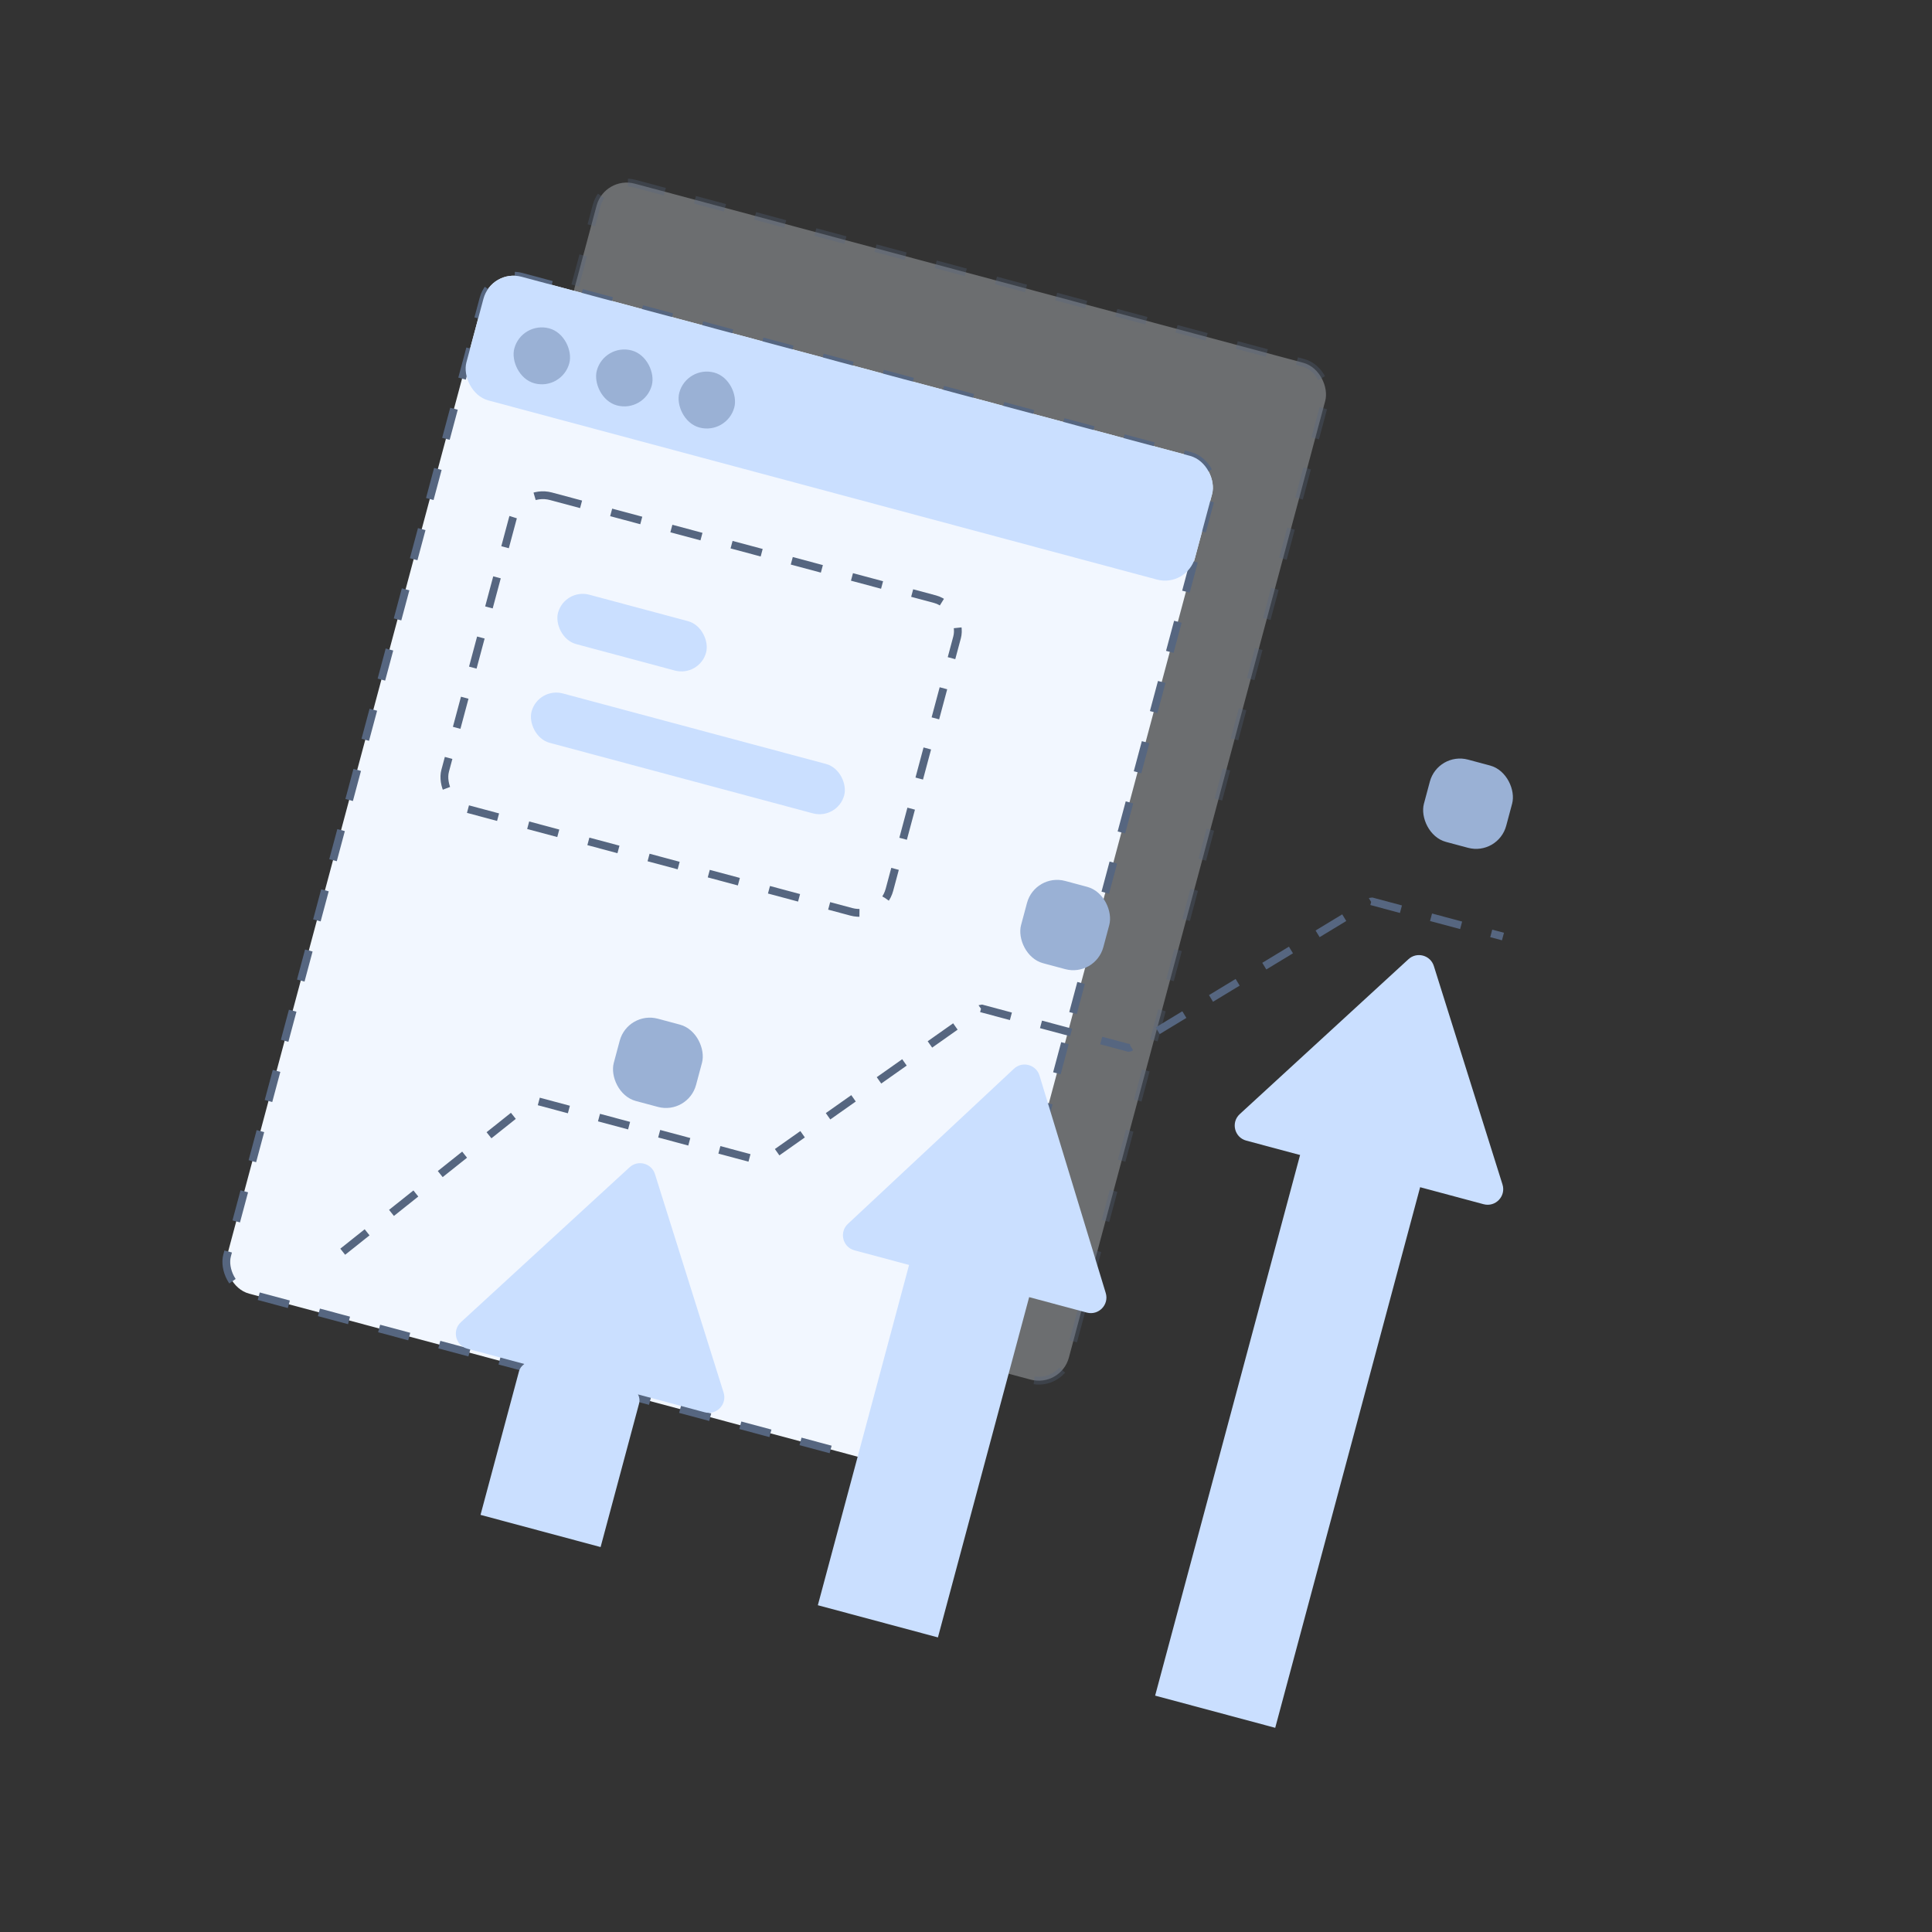 <svg width="124" height="124" viewBox="0 0 124 124" fill="none" xmlns="http://www.w3.org/2000/svg">
<rect x="0" y="0" width="124" height="124" fill="#333333" stroke="none"/>
<g id="icon-4" clip-path="url(#clip0_3703_48378)">
<g id="Group 280601">
<g id="Group 280582">
<g id="Group 280524">
<rect id="Rectangle 481" opacity="0.3" x="38.807" y="11.269" width="48.416" height="67.568" rx="2" transform="rotate(15 38.807 11.269)" fill="#F2F7FF" stroke="#566680" stroke-width="0.5" stroke-linejoin="bevel" stroke-dasharray="2 2"/>
<rect id="Rectangle 482" opacity="0.3" x="20.959" y="94.774" width="72.16" height="0" transform="rotate(15 20.959 94.774)" fill="#F2F7FF" stroke="#566680" stroke-width="0.5" stroke-linejoin="bevel" stroke-dasharray="2 2"/>
<rect id="Rectangle 466" x="31.546" y="17.246" width="48.416" height="67.568" rx="2" transform="rotate(15 31.546 17.246)" fill="#F2F7FF" stroke="#566680" stroke-width="0.5" stroke-linejoin="bevel" stroke-dasharray="2 2"/>
<rect id="Rectangle 467" x="31.546" y="17.246" width="48.416" height="8.218" rx="2" transform="rotate(15 31.546 17.246)" fill="#CADFFF"/>
<rect id="Rectangle 475" x="33.483" y="20.602" width="3.654" height="3.652" rx="1.826" transform="rotate(15 33.483 20.602)" fill="#9AB1D5"/>
<rect id="Rectangle 476" x="38.778" y="22.02" width="3.654" height="3.652" rx="1.826" transform="rotate(15 38.778 22.02)" fill="#9AB1D5"/>
<rect id="Rectangle 477" x="44.072" y="23.439" width="3.654" height="3.652" rx="1.826" transform="rotate(15 44.072 23.439)" fill="#9AB1D5"/>
<rect id="Rectangle 478" x="40.292" y="64.866" width="5.467" height="5.467" rx="2" transform="rotate(15 40.292 64.866)" fill="#9AB1D5"/>
<rect id="Rectangle 479" x="66.432" y="56.023" width="5.467" height="5.467" rx="2" transform="rotate(15 66.432 56.023)" fill="#9AB1D5"/>
<rect id="Rectangle 480" x="92.288" y="48.236" width="5.467" height="5.467" rx="2" transform="rotate(15 92.288 48.236)" fill="#9AB1D5"/>
</g>
</g>
<g id="Group 237724">
<g id="Group 280402">
<path id="Polygon 2" d="M90.397 61.564C90.936 61.069 91.808 61.302 92.027 62.001L96.433 76.023C96.669 76.776 95.982 77.493 95.22 77.289L79.988 73.207C79.226 73.003 78.99 72.038 79.571 71.505L90.397 61.564Z" fill="#CADFFF"/>
</g>
<g id="Group 280403">
<path id="Rectangle 348" d="M33.313 88.005C33.504 87.294 34.747 87.01 36.089 87.371L38.934 88.133C40.277 88.493 41.211 89.361 41.02 90.071L38.548 99.294L30.841 97.228L33.313 88.005Z" fill="#CADFFF"/>
<path id="Rectangle 350" d="M83.554 73.713C84.278 71.008 85.955 69.108 87.297 69.468L90.142 70.231C91.485 70.591 91.986 73.075 91.26 75.778L81.846 110.895L74.139 108.829L83.554 73.713Z" fill="#CADFFF"/>
<path id="Polygon 2_2" d="M40.407 74.919C40.946 74.424 41.818 74.658 42.037 75.356L46.442 89.379C46.679 90.131 45.992 90.848 45.23 90.644L29.998 86.563C29.236 86.359 29 85.394 29.581 84.861L40.407 74.919Z" fill="#CADFFF"/>
</g>
<g id="Group 280577">
<path id="Rectangle 349" d="M58.796 79.511C59.281 77.7 60.763 76.524 62.106 76.884L64.951 77.647C66.293 78.007 66.988 79.766 66.503 81.577L60.198 105.093L52.491 103.027L58.796 79.511Z" fill="#CADFFF"/>
<g id="Group 280404">
<path id="Polygon 2_3" d="M65.078 68.593C65.618 68.088 66.501 68.325 66.717 69.032L70.968 82.986C71.197 83.737 70.511 84.447 69.753 84.244L54.843 80.249C54.085 80.046 53.846 79.088 54.419 78.552L65.078 68.593Z" fill="#CADFFF"/>
</g>
</g>
</g>
<path id="Vector 196" d="M21.997 80.338L34.228 70.599L49.013 74.561L62.97 64.717L72.475 67.264L88.015 57.845L96.464 60.109" stroke="#566680" stroke-width="0.5" stroke-linejoin="bevel" stroke-dasharray="2 2"/>
<g id="Group 280580">
<rect id="Rectangle 468" x="33.431" y="31.334" width="29.52" height="20.773" rx="2" transform="rotate(15 33.431 31.334)" fill="#F2F7FF" stroke="#566680" stroke-width="0.5" stroke-linejoin="bevel" stroke-dasharray="2 2"/>
<rect id="Rectangle 490" x="36.24" y="37.746" width="9.84" height="3.28" rx="1.64" transform="rotate(15 36.24 37.746)" fill="#CADFFF"/>
<rect id="Rectangle 491" x="34.542" y="44.083" width="20.773" height="3.28" rx="1.64" transform="rotate(15 34.542 44.083)" fill="#CADFFF"/>
</g>
</g>
</g>
<defs>
<clipPath id="clip0_3703_48378">
<rect width="100" height="100" fill="white" transform="translate(26.645 0.763) rotate(15)"/>
</clipPath>
</defs>
</svg>
